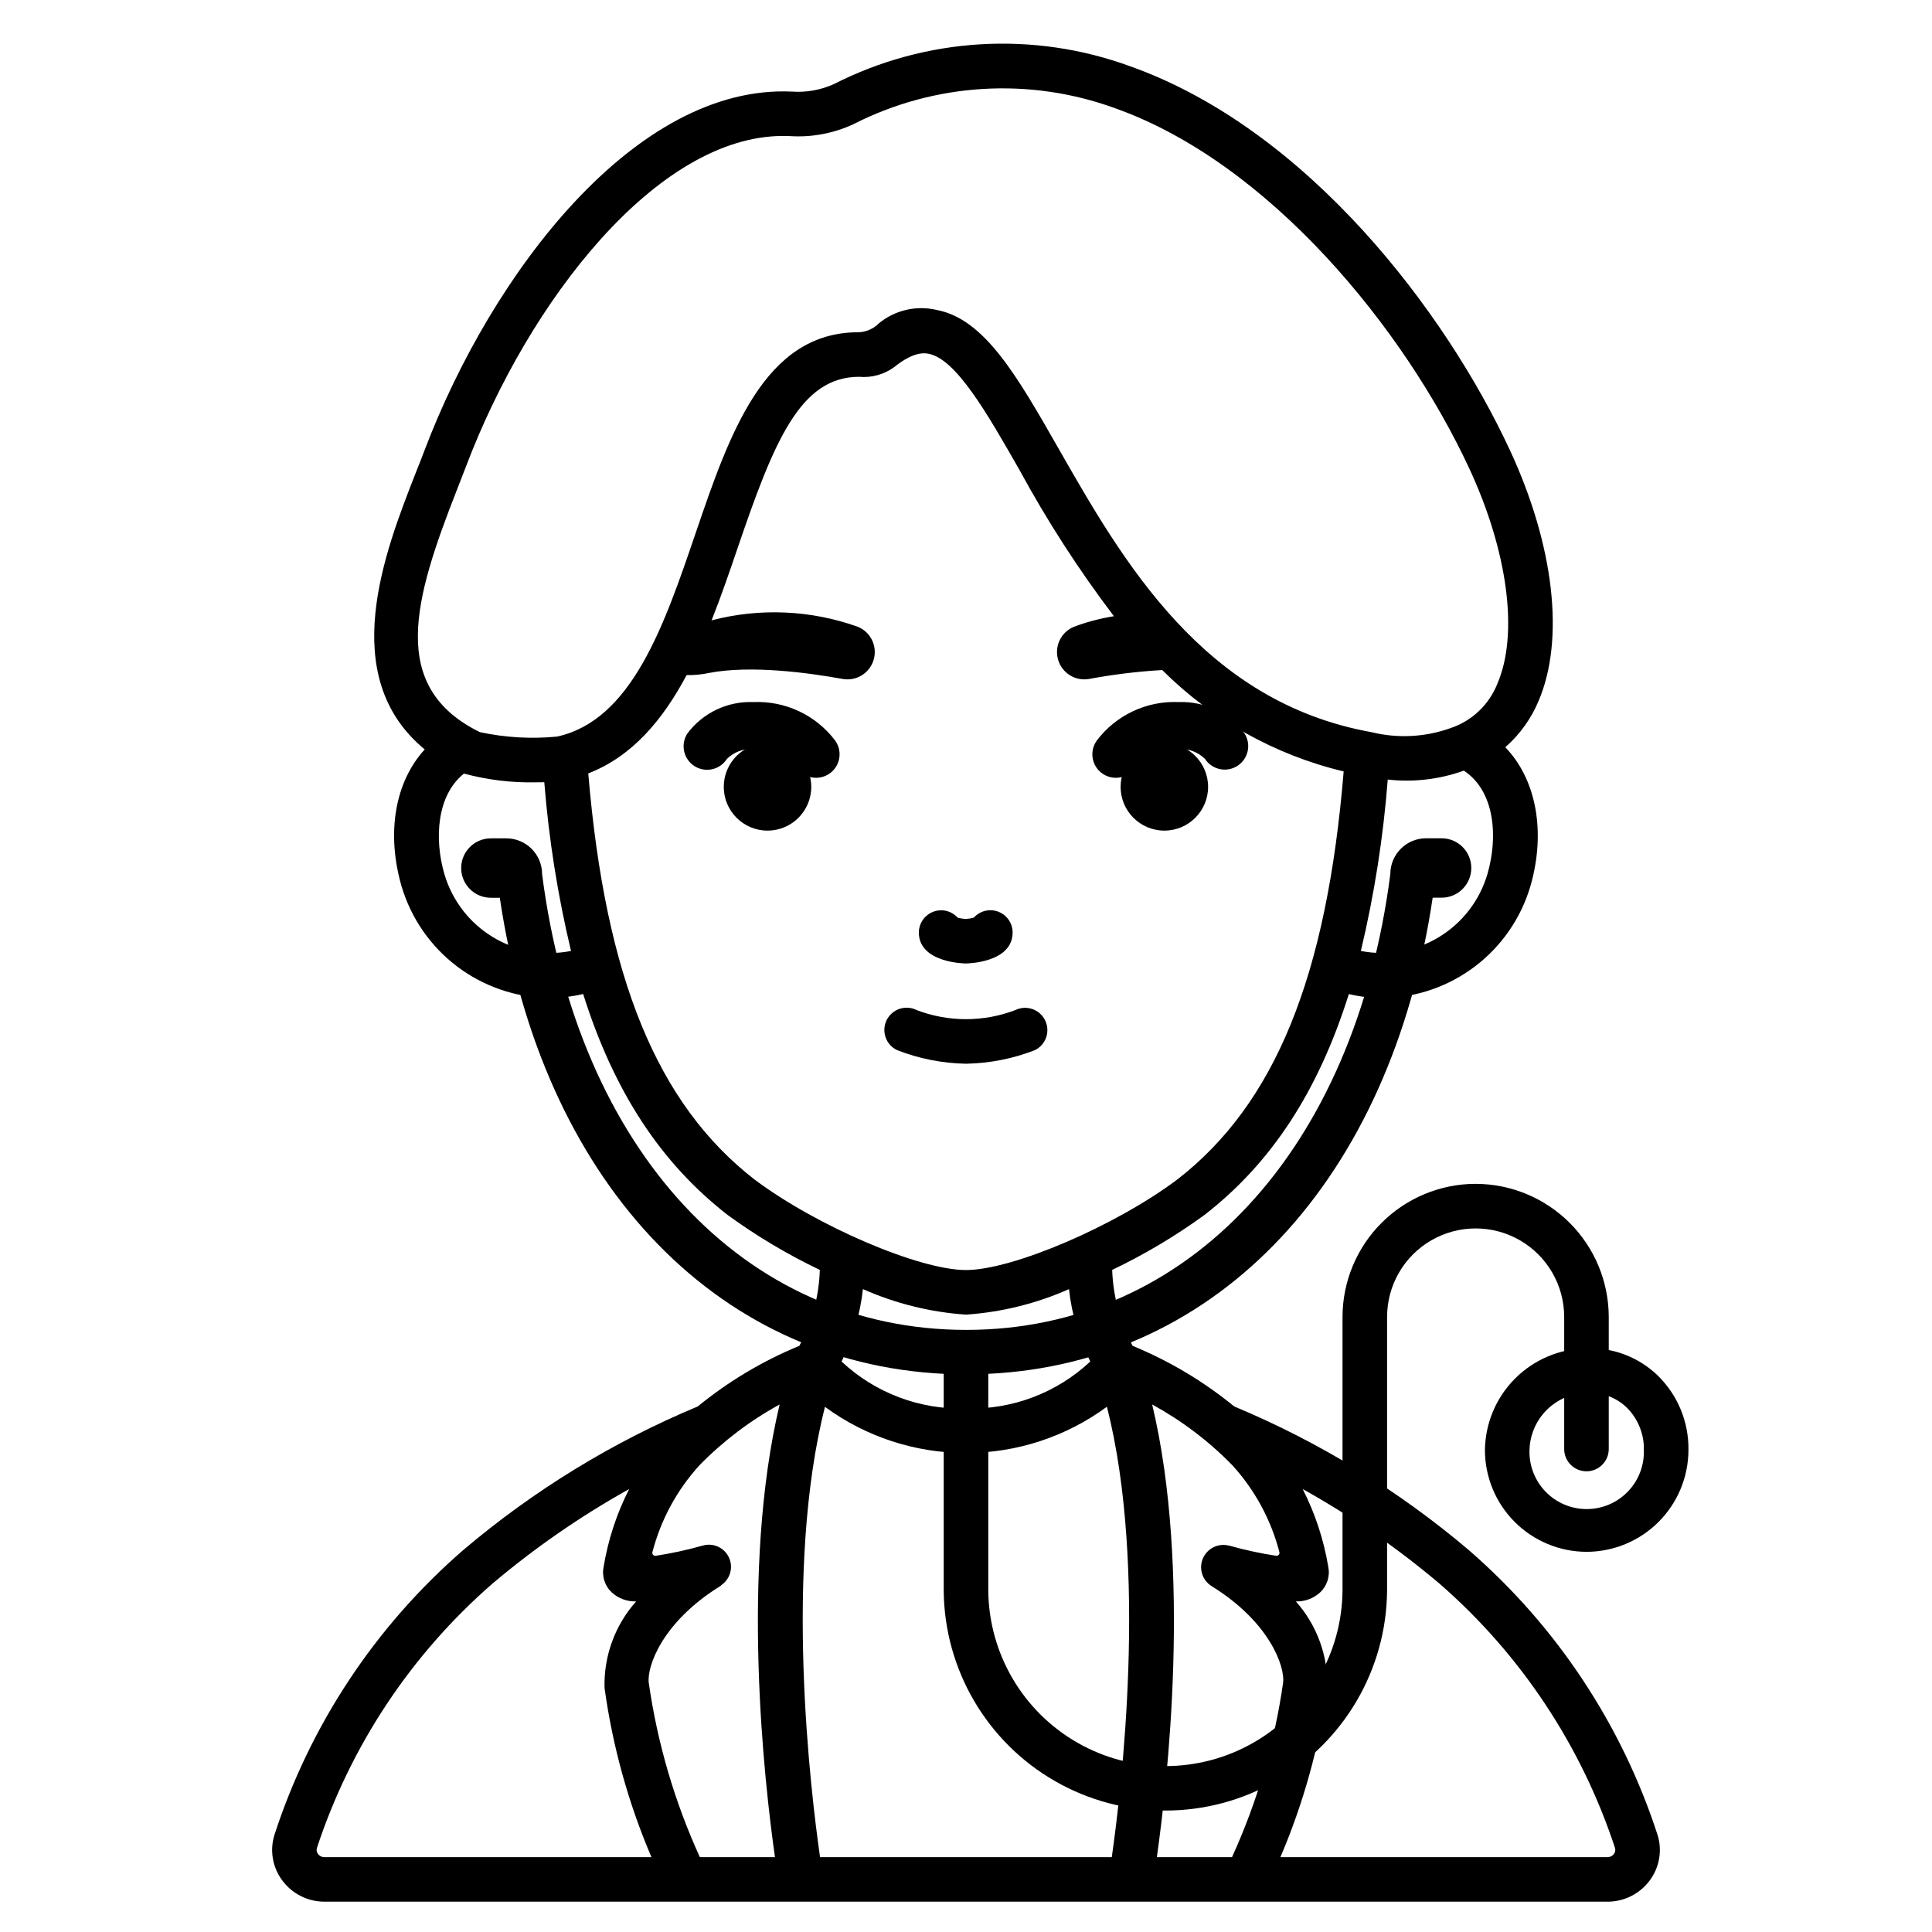 <?xml version="1.0" encoding="UTF-8"?>
<!-- Uploaded to: SVG Repo, www.svgrepo.com, Generator: SVG Repo Mixer Tools -->
<svg fill="#000000" width="800px" height="800px" version="1.1" viewBox="144 144 512 512" xmlns="http://www.w3.org/2000/svg">
 <g>
  <path d="m406.45 385.22c-1.676 0.004-3.269 0.719-4.383 1.969-0.691 0.191-1.398 0.312-2.113 0.355-0.734-0.043-1.457-0.16-2.164-0.355-1.633-1.809-4.211-2.43-6.488-1.559-2.277 0.875-3.785 3.055-3.797 5.492 0 8.113 12.324 8.207 12.445 8.207s12.402-0.094 12.402-8.207h0.004c0-3.258-2.644-5.902-5.906-5.902z"/>
  <path d="m400 425.9c-6.242-0.113-12.414-1.328-18.234-3.594-1.43-0.668-2.535-1.883-3.062-3.371-0.531-1.492-0.441-3.129 0.246-4.551 0.691-1.422 1.922-2.512 3.414-3.019 1.496-0.508 3.137-0.395 4.547 0.312 8.43 3.219 17.746 3.219 26.176 0 2.934-1.422 6.465-0.195 7.887 2.742 1.422 2.934 0.195 6.465-2.738 7.887-5.82 2.266-11.992 3.481-18.234 3.594z"/>
  <path d="m358.99 352.53c0 6.402-5.188 11.59-11.59 11.59s-11.594-5.188-11.594-11.59 5.191-11.594 11.594-11.594 11.59 5.191 11.59 11.594"/>
  <path d="m360.27 350.13c2.332 0 4.469-1.301 5.539-3.371 1.07-2.07 0.891-4.566-0.457-6.469-5.117-6.781-13.246-10.609-21.734-10.234-6.805-0.262-13.312 2.828-17.414 8.266-0.922 1.383-1.25 3.078-0.918 4.703 0.336 1.629 1.305 3.055 2.695 3.961 1.391 0.91 3.086 1.227 4.711 0.875 1.625-0.348 3.043-1.328 3.938-2.731 1.906-1.883 4.543-2.844 7.215-2.625 4.348-0.227 8.547 1.613 11.328 4.965 1.164 1.664 3.066 2.656 5.098 2.66z"/>
  <path d="m464.16 352.53c0 6.402-5.191 11.59-11.594 11.59-6.398 0-11.59-5.188-11.59-11.59s5.191-11.594 11.59-11.594c6.402 0 11.594 5.191 11.594 11.594"/>
  <path d="m439.71 350.13c-2.328 0-4.469-1.301-5.535-3.371-1.07-2.07-0.895-4.566 0.457-6.469 5.113-6.781 13.242-10.609 21.73-10.234 6.809-0.258 13.312 2.828 17.414 8.266 1.883 2.883 1.07 6.742-1.809 8.621-2.879 1.879-6.738 1.07-8.621-1.812-1.906-1.883-4.539-2.844-7.211-2.625-4.348-0.227-8.547 1.613-11.332 4.965-1.16 1.664-3.062 2.656-5.094 2.66z"/>
  <path d="m564.49 555.25c-7.148-0.008-14.004-2.852-19.062-7.906-5.055-5.055-7.898-11.91-7.906-19.059 0.09-7.086 2.926-13.855 7.918-18.887 4.988-5.031 11.734-7.926 18.82-8.074 7.07-0.32 13.965 2.285 19.059 7.203 5.316 5.195 8.258 12.348 8.137 19.781-0.027 7.141-2.879 13.98-7.93 19.027-5.051 5.047-11.895 7.891-19.035 7.914zm0.82-42.137h-0.586-0.004c-4.027 0.039-7.883 1.641-10.754 4.469-2.871 2.832-4.535 6.664-4.633 10.691-0.133 4.102 1.402 8.086 4.262 11.035 2.856 2.949 6.785 4.613 10.891 4.613s8.035-1.664 10.891-4.613c2.859-2.949 4.394-6.934 4.262-11.035 0.098-4.211-1.539-8.277-4.527-11.246-2.633-2.535-6.148-3.938-9.801-3.914z"/>
  <path d="m535.06 457.73c-9.352 0.012-18.32 3.734-24.934 10.348s-10.336 15.582-10.344 24.938v72.508c-0.152 16.668-9.133 32.004-23.594 40.293-14.461 8.289-32.23 8.289-46.691 0-14.461-8.289-23.441-23.625-23.594-40.293v-57.445c61.137-2.922 106.72-51.652 117.77-126.18h2.363c4.348 0 7.871-3.527 7.871-7.875 0-4.348-3.523-7.871-7.871-7.871h-4.098c-5.238 0-9.488 4.246-9.488 9.484-9.41 73.094-53.449 120.8-112.39 120.8-58.945 0-102.99-47.703-112.4-120.78 0-5.238-4.246-9.484-9.484-9.484h-4.086c-4.348 0-7.871 3.523-7.871 7.871 0 4.348 3.523 7.875 7.871 7.875h2.363c11.035 74.469 56.562 123.18 117.64 126.16v57.465c0.172 20.875 11.406 40.09 29.512 50.477 18.105 10.391 40.367 10.391 58.473 0 18.105-10.387 29.34-29.602 29.512-50.477v-72.523c0-8.387 4.473-16.133 11.734-20.328 7.262-4.191 16.207-4.191 23.469 0 7.262 4.195 11.734 11.941 11.734 20.328v34.988-0.004c0 3.262 2.644 5.906 5.906 5.906 3.262 0 5.902-2.644 5.902-5.906v-34.984c-0.008-9.355-3.731-18.324-10.344-24.938-6.613-6.613-15.578-10.336-24.934-10.348z"/>
  <path d="m583.3 630.36c-9.488-29.27-26.785-55.387-50.027-75.547-18.648-15.82-39.625-28.668-62.191-38.09-8.137-6.648-17.207-12.059-26.922-16.059-3.312-6.207-5.168-13.09-5.422-20.121 8.578-4.102 16.766-8.977 24.457-14.566 17.629-13.672 30.105-32.594 38.262-58.535 3 0.699 6.066 1.059 9.148 1.07 8.793-0.156 17.305-3.106 24.309-8.426 7-5.316 12.129-12.73 14.637-21.156 4.227-14.562 1.523-28.457-6.633-36.902v-0.004c3.809-3.336 6.809-7.496 8.777-12.16 7.043-16.359 4.203-41.277-7.594-66.656-16.91-36.398-53.383-84.809-100.53-101.62-25.699-9.422-54.16-7.723-78.555 4.684-3.496 1.59-7.332 2.277-11.164 2-41.398-1.914-79.539 48.02-97.414 95.25-0.73 1.93-1.523 3.938-2.363 6.043-8.066 20.613-21.031 53.676 2.484 73.043-7.805 8.5-10.281 22.004-6.129 36.305 2.512 8.43 7.641 15.844 14.645 21.164 7.008 5.316 15.527 8.266 24.324 8.418 3.078-0.012 6.144-0.371 9.145-1.07 8.164 25.945 20.66 44.871 38.336 58.594 7.668 5.578 15.828 10.438 24.383 14.527-0.219 7.035-2.082 13.926-5.434 20.117-9.711 4-18.777 9.41-26.91 16.059-22.566 9.422-43.543 22.27-62.188 38.09-23.242 20.16-40.543 46.277-50.031 75.547-1.246 4.121-0.449 8.59 2.144 12.031 2.613 3.492 6.711 5.555 11.07 5.574h340.15c4.367-0.012 8.48-2.074 11.094-5.574 2.594-3.441 3.391-7.91 2.144-12.031zm-353.39 5.797c-0.641 0-1.246-0.305-1.629-0.82-0.355-0.453-0.465-1.051-0.297-1.602 8.91-27.086 24.957-51.266 46.453-70 11.258-9.527 23.418-17.941 36.301-25.125-3.301 6.481-5.586 13.434-6.773 20.609-0.516 2.492 0.312 5.074 2.18 6.805 1.754 1.598 4.066 2.445 6.438 2.363-5.609 6.297-8.605 14.496-8.375 22.926 2.129 15.434 6.309 30.516 12.43 44.844zm119.46 0h-19.902c-6.699-14.688-11.262-30.254-13.543-46.234-0.5-4.219 3.484-16.039 19.004-25.621v0.004c0.102-0.055 0.184-0.137 0.234-0.242 2.383-1.621 3.231-4.734 2-7.344-1.23-2.606-4.172-3.93-6.938-3.125-4.098 1.16-8.262 2.066-12.473 2.707-0.254 0.031-0.512-0.066-0.684-0.262-0.168-0.195-0.234-0.461-0.168-0.715 2.227-8.59 6.523-16.508 12.508-23.059 6.238-6.371 13.387-11.785 21.207-16.066-10.48 43.934-4.012 100.46-1.242 119.96zm188.82-260.54c-2.043 6.973-6.613 12.93-12.82 16.703-6.207 3.773-13.598 5.09-20.727 3.695 3.562-14.934 5.941-30.121 7.125-45.426 6.812 0.77 13.715-0.039 20.164-2.363 8.207 5.391 9.137 17.48 6.258 27.391zm-276.43 0c-2.707-9.328-2.016-20.887 5.207-26.613v0.004c6.227 1.684 12.66 2.461 19.105 2.312 0.75 0 1.469 0 2.168-0.031 1.203 15.07 3.57 30.023 7.086 44.727-7.133 1.398-14.527 0.086-20.738-3.688-6.211-3.777-10.785-9.734-12.828-16.711zm29.871-36.414c-6.844 0.664-13.746 0.266-20.469-1.18-24.27-11.957-17.484-35.117-6.094-64.156 0.84-2.137 1.648-4.203 2.398-6.176 16.652-43.969 50.652-87.664 84.086-87.664 0.582 0 1.18 0 1.746 0.039 5.793 0.379 11.59-0.703 16.855-3.148 21.559-10.992 46.715-12.516 69.441-4.207 40.91 14.57 76.582 58.426 93.785 95.449 10.234 22.043 13.102 43.891 7.449 57.008v0.004c-2.203 5.59-6.773 9.918-12.48 11.809-6.715 2.387-13.98 2.754-20.898 1.051-44.57-8.008-65.867-45.297-82.98-75.262-10.926-19.133-19.559-34.242-32.238-36.629-5.394-1.277-11.074 0.043-15.352 3.57-1.441 1.461-3.398 2.301-5.453 2.344-24.934 0-34.176 27.117-43.113 53.34-8.289 24.316-16.863 49.461-36.684 53.809zm52.387 117.43c-25.844-20.035-39.559-53.465-44.121-107.67 11.719-4.539 19.809-14.301 26.066-26.051v-0.004c1.965 0.039 3.926-0.145 5.848-0.551 11.246-2.195 26.82 0 35.52 1.574h-0.004c3.637 0.641 7.168-1.555 8.207-5.094 1.035-3.543-0.754-7.297-4.16-8.719-12.465-4.461-25.984-5.062-38.793-1.719 2.516-6.344 4.75-12.867 6.906-19.195 9.617-28.215 16.562-45.344 32.188-45.344h0.004c3.305 0.301 6.609-0.613 9.293-2.57 5.262-4.258 8.137-3.719 9.082-3.543 7.316 1.375 15.504 15.703 24.168 30.879h-0.004c7.34 13.504 15.688 26.434 24.98 38.676-3.629 0.582-7.191 1.523-10.629 2.816-3.406 1.422-5.199 5.176-4.16 8.719 1.039 3.543 4.574 5.738 8.211 5.094 6.406-1.195 12.883-1.984 19.387-2.359 13.246 13.215 29.883 22.516 48.078 26.875-4.504 54.512-18.227 88.07-44.07 108.12-16.449 12.344-43.691 24.008-56.035 24.008-12.348 0.004-39.59-11.664-55.961-23.949zm88.922 48.176c-8.902 8.348-20.754 12.82-32.949 12.438-12.203 0.387-24.062-4.086-32.969-12.434 3.012-6.008 4.93-12.504 5.66-19.188 8.637 3.832 17.879 6.121 27.309 6.766 9.426-0.645 18.664-2.93 27.301-6.762 0.734 6.68 2.644 13.172 5.648 19.18zm5.695 131.35h-77.312c-2.469-17.195-9.633-76.359 1.305-119.33h-0.004c10.836 7.949 23.926 12.234 37.367 12.227 13.438-0.004 26.523-4.297 37.355-12.254 10.93 42.977 3.762 102.12 1.289 119.36zm11.945 0c2.754-19.484 9.242-76.02-1.242-119.96 7.816 4.277 14.961 9.684 21.195 16.051 5.992 6.555 10.289 14.477 12.52 23.074 0.066 0.254 0 0.52-0.168 0.715-0.172 0.195-0.426 0.293-0.684 0.262-4.211-0.645-8.375-1.547-12.469-2.707v0.027c-2.816-0.75-5.754 0.664-6.926 3.328-1.172 2.668-0.227 5.789 2.231 7.356 15.52 9.586 19.508 21.398 19.008 25.621l-0.004-0.004c-2.285 15.98-6.848 31.551-13.543 46.238zm121.1-0.82h0.004c-0.383 0.516-0.988 0.816-1.629 0.82h-86.734c6.125-14.328 10.309-29.41 12.441-44.844 0.242-8.426-2.742-16.629-8.348-22.926 2.363 0.078 4.66-0.77 6.406-2.363 1.871-1.73 2.699-4.312 2.184-6.809-1.191-7.176-3.477-14.125-6.777-20.605 12.891 7.18 25.055 15.594 36.324 25.125 21.492 18.73 37.535 42.91 46.445 69.992 0.164 0.555 0.051 1.156-0.312 1.609z"/>
 </g>
</svg>